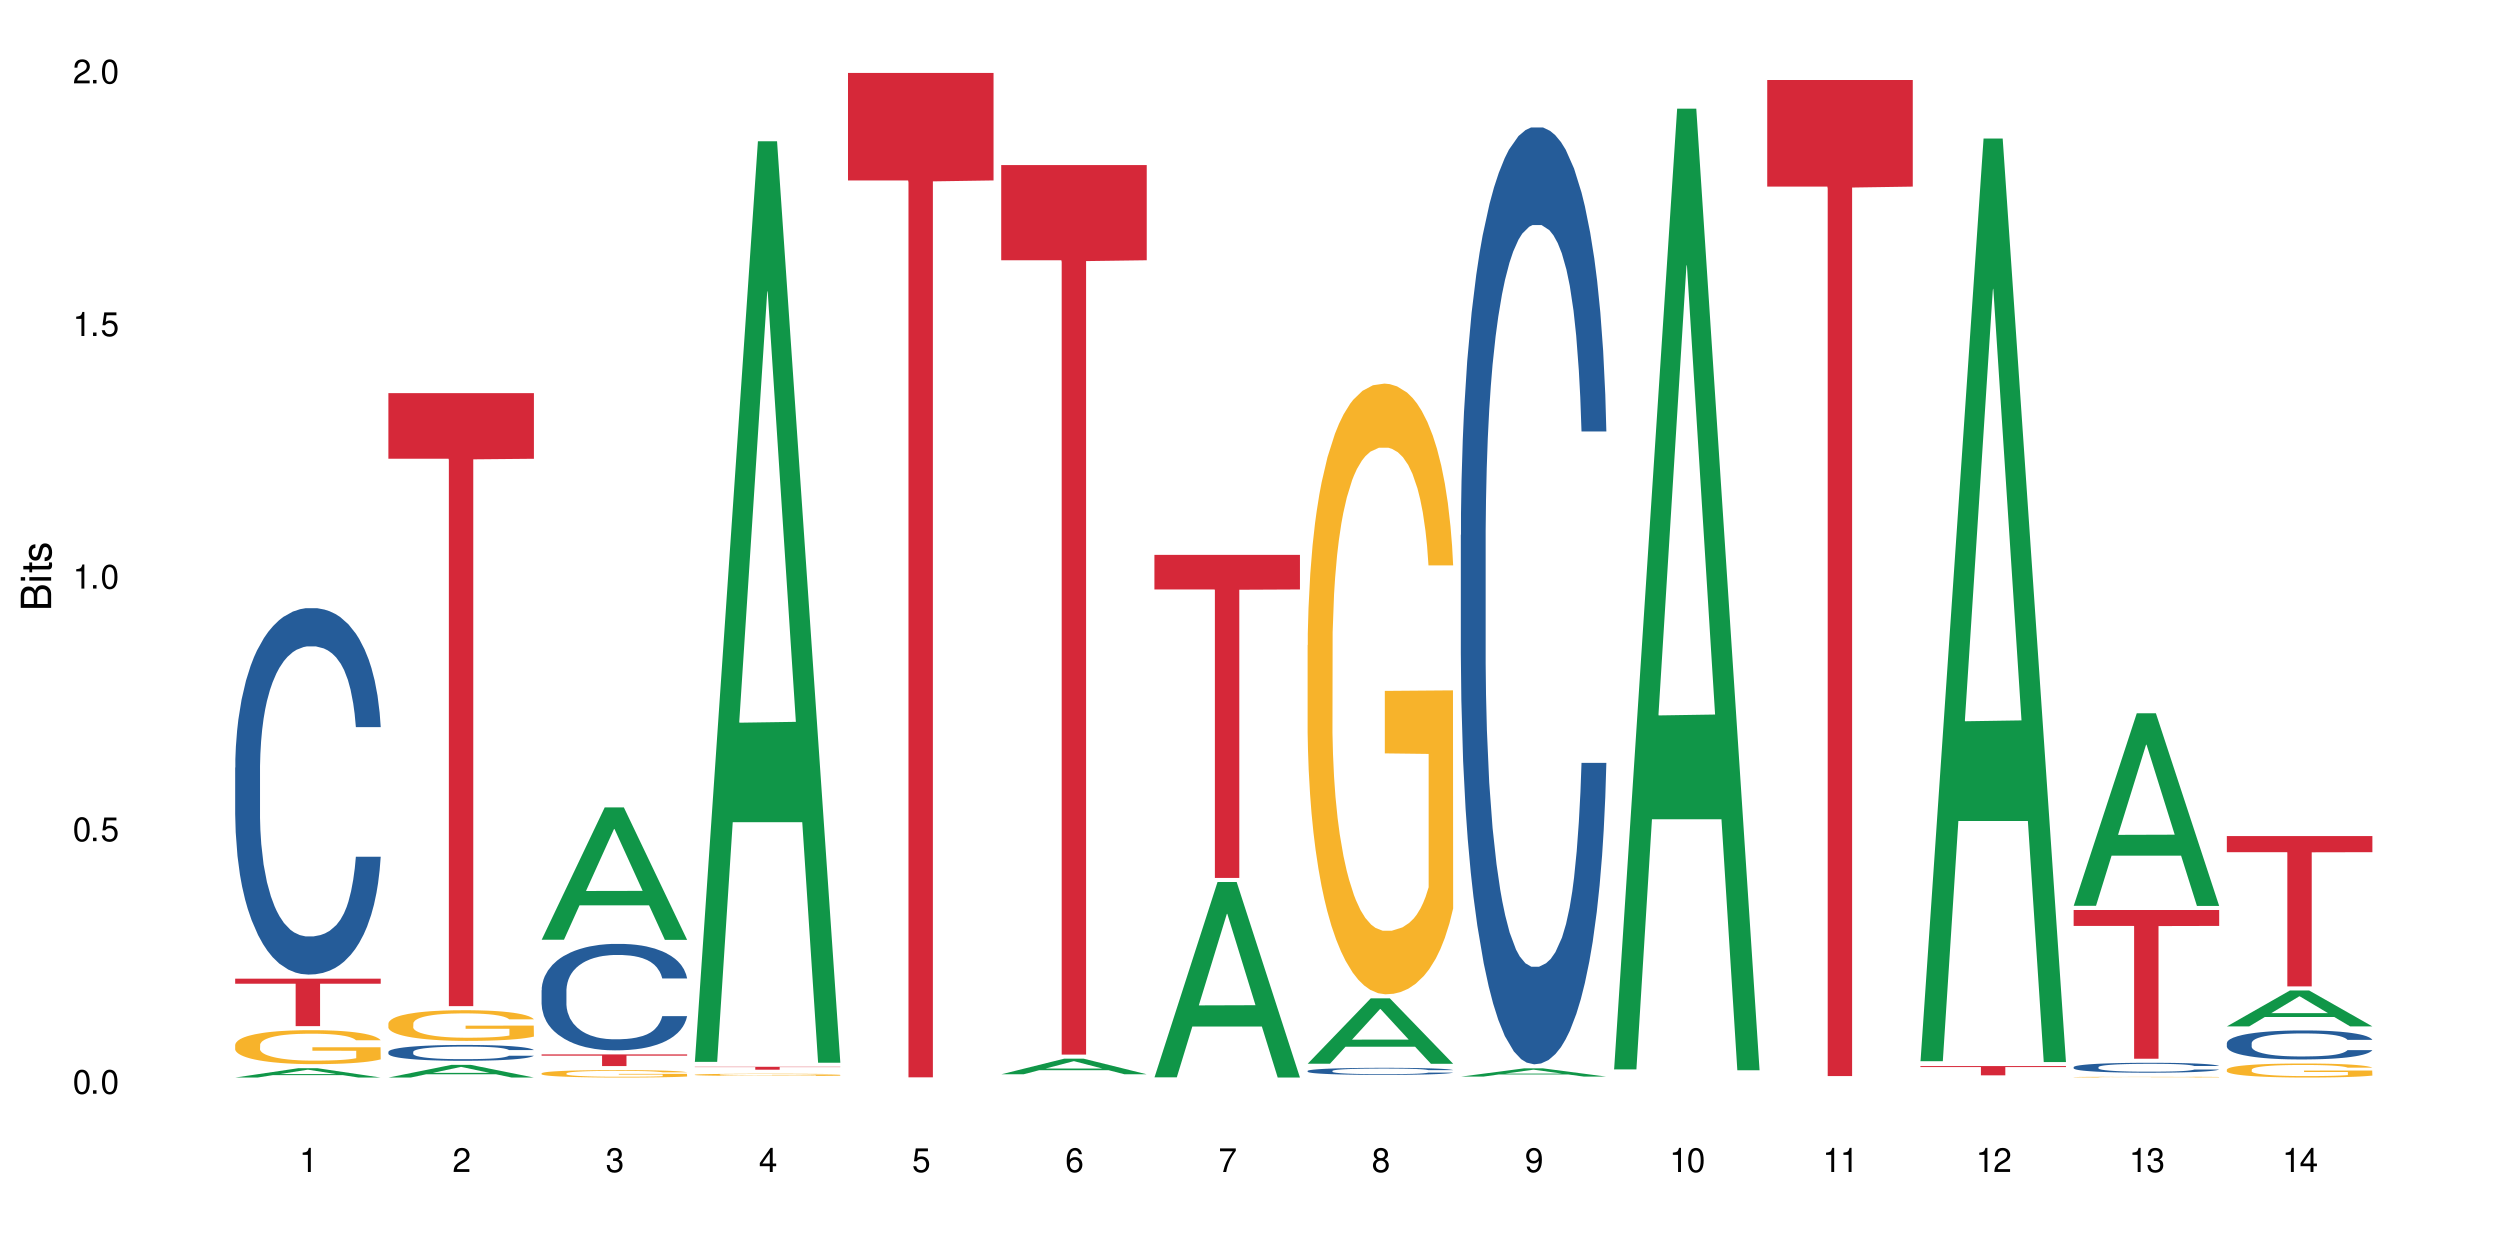 <?xml version="1.0" encoding="UTF-8"?>
<svg xmlns="http://www.w3.org/2000/svg" xmlns:xlink="http://www.w3.org/1999/xlink" width="720" height="360" viewBox="0 0 720 360">
<defs>
<g>
<g id="glyph-0-0">
</g>
<g id="glyph-0-1">
<path d="M 2.641 -6.938 C 2 -6.938 1.422 -6.656 1.078 -6.172 C 0.641 -5.562 0.406 -4.641 0.406 -3.359 C 0.406 -1.016 1.188 0.219 2.641 0.219 C 4.078 0.219 4.859 -1.016 4.859 -3.297 C 4.859 -4.641 4.656 -5.547 4.203 -6.172 C 3.844 -6.656 3.281 -6.938 2.641 -6.938 Z M 2.641 -6.188 C 3.547 -6.188 4 -5.25 4 -3.375 C 4 -1.406 3.562 -0.484 2.625 -0.484 C 1.734 -0.484 1.281 -1.438 1.281 -3.344 C 1.281 -5.25 1.734 -6.188 2.641 -6.188 Z M 2.641 -6.188 "/>
</g>
<g id="glyph-0-2">
<path d="M 1.828 -1 L 0.828 -1 L 0.828 0 L 1.828 0 Z M 1.828 -1 "/>
</g>
<g id="glyph-0-3">
<path d="M 4.562 -6.797 L 1.062 -6.797 L 0.547 -3.094 L 1.328 -3.094 C 1.719 -3.562 2.047 -3.734 2.578 -3.734 C 3.484 -3.734 4.062 -3.109 4.062 -2.094 C 4.062 -1.125 3.484 -0.531 2.578 -0.531 C 1.828 -0.531 1.375 -0.906 1.188 -1.672 L 0.328 -1.672 C 0.453 -1.109 0.547 -0.844 0.75 -0.594 C 1.125 -0.078 1.828 0.219 2.594 0.219 C 3.969 0.219 4.922 -0.781 4.922 -2.219 C 4.922 -3.562 4.031 -4.484 2.719 -4.484 C 2.25 -4.484 1.859 -4.359 1.469 -4.062 L 1.734 -5.969 L 4.562 -5.969 Z M 4.562 -6.797 "/>
</g>
<g id="glyph-0-4">
<path d="M 2.484 -4.938 L 2.484 0 L 3.328 0 L 3.328 -6.938 L 2.766 -6.938 C 2.469 -5.875 2.281 -5.734 0.984 -5.562 L 0.984 -4.938 Z M 2.484 -4.938 "/>
</g>
<g id="glyph-0-5">
<path d="M 4.859 -0.828 L 1.281 -0.828 C 1.359 -1.406 1.672 -1.781 2.5 -2.281 L 3.469 -2.828 C 4.406 -3.344 4.906 -4.062 4.906 -4.906 C 4.906 -5.484 4.672 -6.031 4.266 -6.406 C 3.859 -6.766 3.375 -6.938 2.719 -6.938 C 1.859 -6.938 1.219 -6.625 0.844 -6.031 C 0.609 -5.672 0.5 -5.234 0.484 -4.531 L 1.328 -4.531 C 1.359 -5.016 1.406 -5.281 1.531 -5.516 C 1.75 -5.938 2.188 -6.203 2.703 -6.203 C 3.469 -6.203 4.031 -5.641 4.031 -4.891 C 4.031 -4.344 3.719 -3.859 3.125 -3.516 L 2.234 -3 C 0.812 -2.172 0.406 -1.531 0.328 -0.016 L 4.859 -0.016 Z M 4.859 -0.828 "/>
</g>
<g id="glyph-0-6">
<path d="M 2.125 -3.188 L 2.578 -3.188 C 3.5 -3.188 3.984 -2.766 3.984 -1.922 C 3.984 -1.062 3.469 -0.531 2.594 -0.531 C 1.656 -0.531 1.203 -1 1.156 -2.016 L 0.312 -2.016 C 0.344 -1.453 0.438 -1.094 0.609 -0.781 C 0.953 -0.109 1.625 0.219 2.547 0.219 C 3.953 0.219 4.859 -0.625 4.859 -1.938 C 4.859 -2.828 4.516 -3.297 3.703 -3.594 C 4.344 -3.844 4.656 -4.328 4.656 -5.031 C 4.656 -6.219 3.875 -6.938 2.578 -6.938 C 1.203 -6.938 0.484 -6.172 0.453 -4.703 L 1.297 -4.703 C 1.312 -5.125 1.344 -5.359 1.453 -5.578 C 1.641 -5.969 2.062 -6.203 2.594 -6.203 C 3.344 -6.203 3.797 -5.75 3.797 -5 C 3.797 -4.516 3.609 -4.219 3.25 -4.047 C 3.016 -3.953 2.703 -3.922 2.125 -3.906 Z M 2.125 -3.188 "/>
</g>
<g id="glyph-0-7">
<path d="M 3.141 -1.672 L 3.141 0 L 3.984 0 L 3.984 -1.672 L 4.984 -1.672 L 4.984 -2.438 L 3.984 -2.438 L 3.984 -6.938 L 3.359 -6.938 L 0.266 -2.578 L 0.266 -1.672 Z M 3.141 -2.438 L 1 -2.438 L 3.141 -5.5 Z M 3.141 -2.438 "/>
</g>
<g id="glyph-0-8">
<path d="M 4.781 -5.125 C 4.609 -6.266 3.891 -6.938 2.844 -6.938 C 2.094 -6.938 1.422 -6.578 1.031 -5.953 C 0.594 -5.266 0.406 -4.422 0.406 -3.172 C 0.406 -2 0.578 -1.25 0.984 -0.641 C 1.359 -0.078 1.953 0.219 2.703 0.219 C 3.984 0.219 4.922 -0.75 4.922 -2.094 C 4.922 -3.375 4.062 -4.281 2.844 -4.281 C 2.172 -4.281 1.641 -4.031 1.281 -3.516 C 1.281 -5.234 1.828 -6.188 2.797 -6.188 C 3.391 -6.188 3.797 -5.797 3.938 -5.125 Z M 2.734 -3.531 C 3.547 -3.531 4.062 -2.953 4.062 -2.031 C 4.062 -1.156 3.484 -0.531 2.703 -0.531 C 1.922 -0.531 1.328 -1.188 1.328 -2.078 C 1.328 -2.938 1.906 -3.531 2.734 -3.531 Z M 2.734 -3.531 "/>
</g>
<g id="glyph-0-9">
<path d="M 4.984 -6.797 L 0.438 -6.797 L 0.438 -5.969 L 4.109 -5.969 C 2.5 -3.656 1.828 -2.234 1.328 0 L 2.219 0 C 2.594 -2.172 3.453 -4.047 4.984 -6.094 Z M 4.984 -6.797 "/>
</g>
<g id="glyph-0-10">
<path d="M 3.75 -3.656 C 4.469 -4.094 4.688 -4.438 4.688 -5.078 C 4.688 -6.172 3.844 -6.938 2.641 -6.938 C 1.438 -6.938 0.594 -6.172 0.594 -5.094 C 0.594 -4.438 0.812 -4.094 1.516 -3.656 C 0.734 -3.266 0.359 -2.703 0.359 -1.922 C 0.359 -0.656 1.281 0.219 2.641 0.219 C 3.984 0.219 4.922 -0.656 4.922 -1.922 C 4.922 -2.703 4.531 -3.266 3.75 -3.656 Z M 2.641 -6.188 C 3.359 -6.188 3.812 -5.75 3.812 -5.062 C 3.812 -4.406 3.344 -3.984 2.641 -3.984 C 1.922 -3.984 1.453 -4.406 1.453 -5.078 C 1.453 -5.75 1.922 -6.188 2.641 -6.188 Z M 2.641 -3.266 C 3.484 -3.266 4.062 -2.719 4.062 -1.906 C 4.062 -1.078 3.484 -0.531 2.625 -0.531 C 1.797 -0.531 1.219 -1.094 1.219 -1.906 C 1.219 -2.719 1.781 -3.266 2.641 -3.266 Z M 2.641 -3.266 "/>
</g>
<g id="glyph-0-11">
<path d="M 0.516 -1.578 C 0.672 -0.453 1.406 0.219 2.438 0.219 C 3.188 0.219 3.859 -0.141 4.266 -0.766 C 4.688 -1.453 4.891 -2.297 4.891 -3.547 C 4.891 -4.719 4.703 -5.453 4.312 -6.078 C 3.938 -6.641 3.344 -6.938 2.594 -6.938 C 1.297 -6.938 0.359 -5.969 0.359 -4.625 C 0.359 -3.344 1.234 -2.453 2.453 -2.453 C 3.094 -2.453 3.578 -2.672 4.016 -3.203 C 4 -1.484 3.469 -0.531 2.5 -0.531 C 1.906 -0.531 1.484 -0.906 1.359 -1.578 Z M 2.578 -6.203 C 3.375 -6.203 3.969 -5.531 3.969 -4.641 C 3.969 -3.797 3.391 -3.188 2.547 -3.188 C 1.734 -3.188 1.234 -3.766 1.234 -4.688 C 1.234 -5.562 1.797 -6.203 2.578 -6.203 Z M 2.578 -6.203 "/>
</g>
<g id="glyph-1-0">
</g>
<g id="glyph-1-1">
<path d="M 0 -0.953 L 0 -4.891 C 0 -5.719 -0.234 -6.344 -0.734 -6.797 C -1.188 -7.234 -1.812 -7.469 -2.5 -7.469 C -3.547 -7.469 -4.188 -7 -4.625 -5.875 C -4.984 -6.688 -5.625 -7.094 -6.531 -7.094 C -7.172 -7.094 -7.734 -6.859 -8.141 -6.391 C -8.562 -5.922 -8.75 -5.344 -8.75 -4.5 L -8.75 -0.953 Z M -4.984 -2.062 L -7.766 -2.062 L -7.766 -4.219 C -7.766 -4.844 -7.688 -5.203 -7.453 -5.5 C -7.219 -5.812 -6.859 -5.969 -6.375 -5.969 C -5.891 -5.969 -5.531 -5.812 -5.297 -5.5 C -5.062 -5.203 -4.984 -4.844 -4.984 -4.219 Z M -0.984 -2.062 L -4 -2.062 L -4 -4.781 C -4 -5.766 -3.438 -6.359 -2.484 -6.359 C -1.547 -6.359 -0.984 -5.766 -0.984 -4.781 Z M -0.984 -2.062 "/>
</g>
<g id="glyph-1-2">
<path d="M -6.281 -1.797 L -6.281 -0.797 L 0 -0.797 L 0 -1.797 Z M -8.75 -1.797 L -8.75 -0.797 L -7.484 -0.797 L -7.484 -1.797 Z M -8.75 -1.797 "/>
</g>
<g id="glyph-1-3">
<path d="M -6.281 -3.047 L -6.281 -2.016 L -8.016 -2.016 L -8.016 -1.016 L -6.281 -1.016 L -6.281 -0.172 L -5.469 -0.172 L -5.469 -1.016 L -0.719 -1.016 C -0.078 -1.016 0.281 -1.453 0.281 -2.234 C 0.281 -2.5 0.25 -2.719 0.188 -3.047 L -0.641 -3.047 C -0.609 -2.906 -0.594 -2.766 -0.594 -2.562 C -0.594 -2.141 -0.719 -2.016 -1.156 -2.016 L -5.469 -2.016 L -5.469 -3.047 Z M -6.281 -3.047 "/>
</g>
<g id="glyph-1-4">
<path d="M -4.531 -5.25 C -5.766 -5.25 -6.469 -4.422 -6.469 -2.969 C -6.469 -1.516 -5.719 -0.562 -4.547 -0.562 C -3.562 -0.562 -3.094 -1.062 -2.734 -2.562 L -2.516 -3.484 C -2.344 -4.188 -2.094 -4.469 -1.641 -4.469 C -1.047 -4.469 -0.641 -3.875 -0.641 -3 C -0.641 -2.453 -0.797 -2 -1.062 -1.75 C -1.25 -1.594 -1.422 -1.531 -1.875 -1.469 L -1.875 -0.406 C -0.422 -0.453 0.281 -1.266 0.281 -2.922 C 0.281 -4.5 -0.5 -5.516 -1.719 -5.516 C -2.656 -5.516 -3.172 -4.984 -3.469 -3.734 L -3.703 -2.766 C -3.891 -1.953 -4.156 -1.609 -4.594 -1.609 C -5.188 -1.609 -5.547 -2.125 -5.547 -2.938 C -5.547 -3.75 -5.203 -4.172 -4.531 -4.203 Z M -4.531 -5.25 "/>
</g>
</g>
</defs>
<rect x="-72" y="-36" width="864" height="432" fill="rgb(100%, 100%, 100%)" fill-opacity="1"/>
<path fill-rule="nonzero" fill="rgb(6.275%, 58.824%, 28.235%)" fill-opacity="1" d="M 67.73 310.332 L 67.777 310.328 L 85.914 307.641 L 91.422 307.641 L 109.648 310.336 L 103.242 310.336 L 98.676 309.629 L 78.656 309.629 L 74.18 310.332 L 67.73 310.332 L 80.582 309.34 L 96.84 309.336 L 88.734 308.078 L 88.645 308.078 L 88.555 308.086 L 80.539 309.336 L 80.582 309.34 Z M 67.73 310.332 "/>
<path fill-rule="nonzero" fill="rgb(14.51%, 36.078%, 60%)" fill-opacity="1" d="M 67.73 221.078 L 67.781 220.98 L 67.781 218.668 L 67.934 215.004 L 68.293 210.375 L 68.652 207.191 L 69.57 201.5 L 70.848 196.004 L 72.18 191.758 L 73.148 189.25 L 74.02 187.32 L 76.012 183.754 L 77.289 181.922 L 78.672 180.281 L 80.355 178.641 L 81.582 177.676 L 84.344 176.133 L 86.391 175.457 L 87.973 175.168 L 91.398 175.168 L 93.441 175.555 L 94.926 176.039 L 96.562 176.809 L 97.941 177.676 L 100.344 179.801 L 102.492 182.5 L 103.461 184.043 L 104.996 187.031 L 106.172 189.926 L 106.988 192.434 L 107.91 196.004 L 108.727 200.344 L 109.34 205.262 L 109.648 209.41 L 102.492 209.41 L 102.133 205.551 L 101.723 202.562 L 100.957 198.605 L 100.191 195.809 L 99.117 193.012 L 98.145 191.18 L 96.816 189.348 L 95.641 188.191 L 94.414 187.32 L 93.238 186.742 L 90.988 186.164 L 88.383 186.164 L 87.41 186.359 L 85.418 187.129 L 84.344 187.805 L 82.812 189.156 L 81.738 190.41 L 80.461 192.336 L 79.59 193.977 L 78.516 196.484 L 77.75 198.703 L 76.883 201.887 L 76.371 204.297 L 75.91 206.996 L 75.5 210.18 L 75.195 213.555 L 74.988 217.125 L 74.887 220.598 L 74.887 235.547 L 74.988 239.02 L 75.246 243.07 L 75.91 248.953 L 76.883 254.062 L 78.004 258.113 L 79.078 261.008 L 79.691 262.359 L 80.512 263.902 L 81.789 265.832 L 83.629 267.762 L 84.703 268.531 L 86.34 269.305 L 88.023 269.688 L 90.273 269.688 L 92.27 269.305 L 93.598 268.82 L 94.977 268.051 L 96.867 266.41 L 98.043 264.867 L 99.066 263.035 L 99.832 261.203 L 100.344 259.66 L 101.109 256.668 L 101.723 253.391 L 102.184 250.012 L 102.492 246.734 L 109.648 246.734 L 109.34 250.594 L 108.883 254.355 L 108.422 257.152 L 107.707 260.527 L 106.887 263.516 L 105.711 266.891 L 104.742 269.109 L 103.461 271.52 L 102.285 273.355 L 101.008 274.992 L 99.117 276.922 L 97.891 277.887 L 96.562 278.754 L 94.977 279.527 L 92.984 280.203 L 90.836 280.586 L 88.844 280.684 L 86.695 280.492 L 85.109 280.105 L 83.016 279.238 L 80.41 277.5 L 78.516 275.668 L 77.035 273.836 L 75.758 271.906 L 74.324 269.305 L 72.484 265.059 L 71.359 261.781 L 70.594 259.078 L 69.723 255.316 L 69.109 251.941 L 68.395 246.543 L 67.883 239.695 L 67.73 234.391 Z M 67.73 221.078 "/>
<path fill-rule="nonzero" fill="rgb(96.863%, 70.196%, 16.863%)" fill-opacity="1" d="M 67.73 300.879 L 67.781 300.871 L 67.781 300.691 L 67.988 300.289 L 68.496 299.734 L 69.164 299.277 L 69.879 298.922 L 70.34 298.734 L 71.105 298.465 L 71.77 298.27 L 73.457 297.867 L 75.602 297.492 L 76.777 297.328 L 78.109 297.176 L 80 297.008 L 80.867 296.945 L 83.527 296.801 L 86.543 296.711 L 89.863 296.688 L 91.398 296.695 L 93.496 296.73 L 96.355 296.828 L 97.992 296.918 L 99.27 297.008 L 100.602 297.125 L 102.234 297.305 L 103.77 297.516 L 104.996 297.73 L 106.223 298 L 107.246 298.285 L 108.113 298.598 L 108.883 298.977 L 109.34 299.289 L 109.648 299.602 L 102.543 299.602 L 102.133 299.289 L 101.672 299.047 L 100.906 298.75 L 100.141 298.535 L 99.375 298.367 L 97.941 298.133 L 96.715 297.992 L 95.18 297.867 L 93.699 297.785 L 92.012 297.73 L 90.988 297.715 L 88.281 297.715 L 85.828 297.777 L 84.395 297.848 L 83.375 297.918 L 81.941 298.055 L 81.074 298.16 L 80.562 298.234 L 79.027 298.512 L 78.004 298.762 L 77.445 298.93 L 76.727 299.199 L 76.215 299.441 L 75.652 299.797 L 75.348 300.066 L 74.938 300.676 L 74.887 302.285 L 75.039 302.625 L 75.348 302.988 L 75.758 303.312 L 76.371 303.652 L 76.984 303.91 L 78.059 304.258 L 78.977 304.492 L 79.691 304.645 L 81.074 304.887 L 81.637 304.965 L 82.965 305.125 L 84.344 305.254 L 86.031 305.359 L 87.309 305.414 L 89.355 305.457 L 91.961 305.457 L 95.027 305.402 L 96.969 305.332 L 98.301 305.262 L 99.168 305.199 L 100.242 305.102 L 101.008 305.012 L 101.723 304.914 L 102.594 304.762 L 102.594 302.625 L 89.969 302.613 L 89.969 301.613 L 109.598 301.605 L 109.648 305.102 L 108.574 305.34 L 107.246 305.574 L 105.969 305.754 L 104.637 305.906 L 102.746 306.074 L 101.215 306.184 L 98.863 306.309 L 96.715 306.387 L 94.465 306.441 L 92.473 306.469 L 90.121 306.477 L 88.023 306.461 L 85.777 306.406 L 83.988 306.336 L 82.352 306.246 L 80.715 306.129 L 78.672 305.941 L 77.34 305.789 L 75.961 305.602 L 74.582 305.379 L 73.355 305.137 L 72.535 304.949 L 71.719 304.734 L 70.848 304.465 L 70.031 304.16 L 69.418 303.883 L 68.855 303.57 L 68.445 303.277 L 68.039 302.875 L 67.832 302.551 L 67.73 302.273 Z M 67.73 300.879 "/>
<path fill-rule="nonzero" fill="rgb(83.922%, 15.686%, 22.353%)" fill-opacity="1" d="M 67.73 281.848 L 109.648 281.848 L 109.648 283.309 L 92.18 283.324 L 92.18 295.523 L 85.148 295.523 L 85.148 283.336 L 85.047 283.309 L 67.73 283.309 Z M 67.73 281.848 "/>
<path fill-rule="nonzero" fill="rgb(6.275%, 58.824%, 28.235%)" fill-opacity="1" d="M 111.855 310.332 L 111.898 310.328 L 130.035 306.676 L 135.543 306.676 L 153.77 310.336 L 147.367 310.336 L 142.801 309.379 L 122.781 309.379 L 118.301 310.332 L 111.855 310.332 L 124.707 308.984 L 140.961 308.98 L 132.855 307.273 L 132.766 307.27 L 132.68 307.281 L 124.66 308.98 L 124.707 308.984 Z M 111.855 310.332 "/>
<path fill-rule="nonzero" fill="rgb(14.51%, 36.078%, 60%)" fill-opacity="1" d="M 111.855 302.934 L 111.906 302.926 L 111.906 302.828 L 112.059 302.668 L 112.418 302.469 L 112.773 302.332 L 113.695 302.082 L 114.973 301.848 L 116.301 301.66 L 117.273 301.555 L 118.141 301.469 L 120.137 301.316 L 121.414 301.234 L 122.793 301.164 L 124.48 301.094 L 125.707 301.051 L 128.469 300.984 L 130.512 300.957 L 132.098 300.945 L 135.523 300.945 L 137.566 300.961 L 139.047 300.98 L 140.684 301.016 L 142.066 301.051 L 144.469 301.145 L 146.613 301.262 L 147.586 301.328 L 149.117 301.457 L 150.293 301.582 L 151.113 301.691 L 152.031 301.848 L 152.852 302.035 L 153.465 302.246 L 153.77 302.426 L 146.613 302.426 L 146.258 302.258 L 145.848 302.129 L 145.082 301.957 L 144.312 301.836 L 143.242 301.715 L 142.27 301.637 L 140.941 301.559 L 139.766 301.508 L 138.539 301.469 L 137.363 301.445 L 135.113 301.418 L 132.504 301.418 L 131.535 301.43 L 129.539 301.461 L 128.469 301.492 L 126.934 301.551 L 125.859 301.605 L 124.582 301.688 L 123.715 301.758 L 122.641 301.867 L 121.875 301.961 L 121.004 302.102 L 120.492 302.203 L 120.031 302.32 L 119.625 302.461 L 119.316 302.605 L 119.113 302.762 L 119.012 302.91 L 119.012 303.559 L 119.113 303.707 L 119.367 303.883 L 120.031 304.141 L 121.004 304.359 L 122.129 304.535 L 123.203 304.66 L 123.816 304.719 L 124.633 304.785 L 125.91 304.871 L 127.75 304.953 L 128.824 304.988 L 130.461 305.02 L 132.148 305.035 L 134.398 305.035 L 136.391 305.02 L 137.719 305 L 139.102 304.965 L 140.992 304.895 L 142.168 304.828 L 143.188 304.75 L 143.957 304.668 L 144.469 304.602 L 145.234 304.473 L 145.848 304.332 L 146.309 304.184 L 146.613 304.043 L 153.77 304.043 L 153.465 304.211 L 153.004 304.371 L 152.543 304.492 L 151.828 304.641 L 151.012 304.77 L 149.836 304.914 L 148.863 305.012 L 147.586 305.117 L 146.41 305.195 L 145.133 305.266 L 143.242 305.352 L 142.012 305.391 L 140.684 305.43 L 139.102 305.461 L 137.105 305.492 L 134.961 305.508 L 132.965 305.512 L 130.82 305.504 L 129.234 305.488 L 127.137 305.449 L 124.531 305.375 L 122.641 305.297 L 121.156 305.215 L 119.879 305.133 L 118.449 305.02 L 116.609 304.836 L 115.484 304.695 L 114.715 304.578 L 113.848 304.414 L 113.234 304.27 L 112.52 304.035 L 112.008 303.738 L 111.855 303.508 Z M 111.855 302.934 "/>
<path fill-rule="nonzero" fill="rgb(96.863%, 70.196%, 16.863%)" fill-opacity="1" d="M 111.855 294.727 L 111.906 294.719 L 111.906 294.555 L 112.109 294.191 L 112.621 293.691 L 113.285 293.281 L 114 292.957 L 114.461 292.785 L 115.227 292.543 L 115.891 292.367 L 117.578 292.004 L 119.727 291.664 L 120.902 291.52 L 122.23 291.383 L 124.121 291.227 L 124.992 291.172 L 127.648 291.043 L 130.664 290.961 L 133.988 290.938 L 135.523 290.945 L 137.617 290.977 L 140.48 291.066 L 142.117 291.148 L 143.395 291.227 L 144.723 291.332 L 146.359 291.496 L 147.891 291.688 L 149.117 291.883 L 150.348 292.125 L 151.367 292.383 L 152.238 292.664 L 153.004 293.004 L 153.465 293.289 L 153.77 293.57 L 146.664 293.57 L 146.258 293.289 L 145.797 293.07 L 145.031 292.805 L 144.262 292.609 L 143.496 292.457 L 142.066 292.246 L 140.84 292.117 L 139.305 292.004 L 137.82 291.93 L 136.137 291.883 L 135.113 291.867 L 132.402 291.867 L 129.949 291.922 L 128.52 291.988 L 127.496 292.051 L 126.066 292.172 L 125.195 292.27 L 124.684 292.336 L 123.152 292.586 L 122.129 292.812 L 121.566 292.965 L 120.852 293.207 L 120.34 293.426 L 119.777 293.746 L 119.469 293.988 L 119.062 294.539 L 119.012 295.992 L 119.164 296.301 L 119.469 296.633 L 119.879 296.922 L 120.492 297.23 L 121.105 297.465 L 122.18 297.777 L 123.102 297.988 L 123.816 298.125 L 125.195 298.344 L 125.758 298.418 L 127.086 298.562 L 128.469 298.676 L 130.152 298.773 L 131.434 298.82 L 133.477 298.859 L 136.082 298.859 L 139.152 298.812 L 141.094 298.746 L 142.422 298.684 L 143.293 298.625 L 144.363 298.539 L 145.133 298.457 L 145.848 298.367 L 146.715 298.23 L 146.715 296.301 L 134.09 296.293 L 134.09 295.387 L 153.719 295.379 L 153.77 298.539 L 152.699 298.758 L 151.367 298.965 L 150.09 299.129 L 148.762 299.266 L 146.871 299.418 L 145.336 299.516 L 142.984 299.629 L 140.84 299.699 L 138.59 299.75 L 136.594 299.773 L 134.242 299.781 L 132.148 299.766 L 129.898 299.719 L 128.109 299.652 L 126.473 299.57 L 124.84 299.465 L 122.793 299.297 L 121.465 299.16 L 120.082 298.988 L 118.703 298.789 L 117.477 298.57 L 116.66 298.402 L 115.84 298.207 L 114.973 297.965 L 114.152 297.691 L 113.539 297.438 L 112.98 297.156 L 112.57 296.891 L 112.16 296.527 L 111.957 296.234 L 111.855 295.984 Z M 111.855 294.727 "/>
<path fill-rule="nonzero" fill="rgb(83.922%, 15.686%, 22.353%)" fill-opacity="1" d="M 111.855 113.227 L 153.77 113.227 L 153.77 132.125 L 136.301 132.289 L 136.301 289.773 L 129.273 289.773 L 129.273 132.457 L 129.172 132.125 L 111.855 132.125 Z M 111.855 113.227 "/>
<path fill-rule="nonzero" fill="rgb(6.275%, 58.824%, 28.235%)" fill-opacity="1" d="M 155.977 270.652 L 156.023 270.613 L 174.16 232.527 L 179.668 232.527 L 197.895 270.688 L 191.488 270.688 L 186.922 260.727 L 166.902 260.727 L 162.426 270.652 L 155.977 270.652 L 168.828 256.605 L 185.086 256.57 L 176.98 238.762 L 176.891 238.727 L 176.801 238.836 L 168.785 256.57 L 168.828 256.605 Z M 155.977 270.652 "/>
<path fill-rule="nonzero" fill="rgb(14.51%, 36.078%, 60%)" fill-opacity="1" d="M 155.977 285.188 L 156.027 285.16 L 156.027 284.488 L 156.18 283.422 L 156.539 282.078 L 156.898 281.152 L 157.816 279.5 L 159.094 277.902 L 160.426 276.668 L 161.395 275.941 L 162.266 275.379 L 164.258 274.344 L 165.535 273.812 L 166.918 273.336 L 168.602 272.859 L 169.828 272.578 L 172.59 272.129 L 174.637 271.934 L 176.219 271.848 L 179.645 271.848 L 181.688 271.961 L 183.172 272.102 L 184.809 272.324 L 186.188 272.578 L 188.59 273.195 L 190.738 273.98 L 191.707 274.426 L 193.242 275.297 L 194.418 276.137 L 195.234 276.867 L 196.156 277.902 L 196.973 279.164 L 197.586 280.594 L 197.895 281.797 L 190.738 281.797 L 190.379 280.676 L 189.969 279.809 L 189.203 278.66 L 188.438 277.848 L 187.363 277.035 L 186.391 276.5 L 185.062 275.969 L 183.887 275.633 L 182.66 275.379 L 181.484 275.211 L 179.234 275.043 L 176.629 275.043 L 175.656 275.102 L 173.664 275.324 L 172.59 275.52 L 171.059 275.914 L 169.984 276.277 L 168.707 276.836 L 167.836 277.312 L 166.762 278.043 L 165.996 278.688 L 165.129 279.613 L 164.617 280.312 L 164.156 281.098 L 163.746 282.023 L 163.441 283.004 L 163.234 284.039 L 163.133 285.047 L 163.133 289.391 L 163.234 290.402 L 163.492 291.578 L 164.156 293.289 L 165.129 294.773 L 166.25 295.949 L 167.324 296.793 L 167.938 297.184 L 168.758 297.633 L 170.035 298.191 L 171.875 298.754 L 172.949 298.977 L 174.582 299.203 L 176.27 299.312 L 178.52 299.312 L 180.512 299.203 L 181.844 299.062 L 183.223 298.836 L 185.113 298.359 L 186.289 297.914 L 187.312 297.379 L 188.078 296.848 L 188.59 296.398 L 189.355 295.531 L 189.969 294.578 L 190.43 293.598 L 190.738 292.645 L 197.895 292.645 L 197.586 293.766 L 197.129 294.855 L 196.668 295.672 L 195.953 296.652 L 195.133 297.52 L 193.957 298.5 L 192.988 299.145 L 191.707 299.848 L 190.531 300.379 L 189.254 300.855 L 187.363 301.414 L 186.137 301.695 L 184.809 301.949 L 183.223 302.172 L 181.23 302.367 L 179.082 302.48 L 177.09 302.508 L 174.941 302.453 L 173.355 302.34 L 171.262 302.086 L 168.652 301.582 L 166.762 301.051 L 165.281 300.52 L 164.004 299.957 L 162.57 299.203 L 160.73 297.969 L 159.605 297.016 L 158.84 296.23 L 157.969 295.137 L 157.355 294.156 L 156.641 292.586 L 156.129 290.598 L 155.977 289.055 Z M 155.977 285.188 "/>
<path fill-rule="nonzero" fill="rgb(96.863%, 70.196%, 16.863%)" fill-opacity="1" d="M 155.977 309.105 L 156.027 309.105 L 156.027 309.066 L 156.234 308.977 L 156.742 308.855 L 157.41 308.754 L 158.125 308.676 L 158.582 308.637 L 159.352 308.578 L 160.016 308.535 L 161.703 308.445 L 163.848 308.363 L 165.023 308.328 L 166.355 308.293 L 168.246 308.258 L 169.113 308.242 L 171.773 308.211 L 174.789 308.191 L 178.109 308.188 L 179.645 308.188 L 181.742 308.195 L 184.602 308.219 L 186.238 308.238 L 187.516 308.258 L 188.848 308.281 L 190.48 308.32 L 192.016 308.367 L 193.242 308.418 L 194.469 308.477 L 195.492 308.539 L 196.359 308.605 L 197.129 308.688 L 197.586 308.758 L 197.895 308.824 L 190.789 308.824 L 190.379 308.758 L 189.918 308.703 L 189.152 308.641 L 188.387 308.594 L 187.617 308.555 L 186.188 308.504 L 184.961 308.473 L 183.426 308.445 L 181.945 308.43 L 180.258 308.418 L 179.234 308.414 L 176.527 308.414 L 174.074 308.426 L 172.641 308.441 L 171.617 308.457 L 170.188 308.488 L 169.32 308.512 L 168.809 308.527 L 167.273 308.586 L 166.25 308.641 L 165.688 308.68 L 164.973 308.738 L 164.461 308.789 L 163.898 308.871 L 163.594 308.93 L 163.184 309.062 L 163.133 309.414 L 163.285 309.488 L 163.594 309.57 L 164.004 309.641 L 164.617 309.715 L 165.23 309.77 L 166.305 309.848 L 167.223 309.898 L 167.938 309.934 L 169.32 309.984 L 169.883 310.004 L 171.211 310.039 L 172.59 310.066 L 174.277 310.09 L 175.555 310.102 L 177.602 310.109 L 180.207 310.109 L 183.273 310.098 L 185.215 310.082 L 186.547 310.066 L 187.414 310.055 L 188.488 310.031 L 189.254 310.012 L 189.969 309.992 L 190.84 309.957 L 190.84 309.488 L 178.215 309.488 L 178.215 309.266 L 197.844 309.266 L 197.895 310.031 L 196.82 310.086 L 195.492 310.137 L 194.215 310.176 L 192.883 310.207 L 190.992 310.246 L 189.461 310.27 L 187.109 310.297 L 184.961 310.316 L 182.711 310.328 L 180.719 310.332 L 178.367 310.336 L 176.27 310.332 L 174.023 310.32 L 172.234 310.305 L 170.598 310.285 L 168.961 310.258 L 166.918 310.215 L 165.586 310.184 L 164.207 310.141 L 162.828 310.094 L 161.602 310.039 L 160.781 310 L 159.965 309.953 L 159.094 309.895 L 158.277 309.828 L 157.664 309.766 L 157.102 309.695 L 156.691 309.633 L 156.285 309.543 L 156.078 309.473 L 155.977 309.414 Z M 155.977 309.105 "/>
<path fill-rule="nonzero" fill="rgb(83.922%, 15.686%, 22.353%)" fill-opacity="1" d="M 155.977 303.672 L 197.895 303.672 L 197.895 304.031 L 180.426 304.031 L 180.426 307.023 L 173.395 307.023 L 173.395 304.035 L 173.293 304.031 L 155.977 304.031 Z M 155.977 303.672 "/>
<path fill-rule="nonzero" fill="rgb(6.275%, 58.824%, 28.235%)" fill-opacity="1" d="M 200.102 305.824 L 200.145 305.574 L 218.281 40.68 L 223.789 40.68 L 242.016 306.07 L 235.613 306.07 L 231.047 236.797 L 211.027 236.797 L 206.547 305.824 L 200.102 305.824 L 212.953 208.137 L 229.207 207.891 L 221.102 84.039 L 221.012 83.789 L 220.926 84.539 L 212.906 207.891 L 212.953 208.137 Z M 200.102 305.824 "/>
<path fill-rule="nonzero" fill="rgb(96.863%, 70.196%, 16.863%)" fill-opacity="1" d="M 200.102 309.512 L 200.152 309.512 L 200.152 309.5 L 200.355 309.473 L 200.867 309.438 L 201.531 309.406 L 202.246 309.383 L 202.707 309.371 L 203.473 309.352 L 204.137 309.34 L 205.824 309.312 L 207.973 309.289 L 209.148 309.277 L 210.477 309.27 L 212.367 309.258 L 213.238 309.254 L 215.895 309.242 L 218.91 309.238 L 222.234 309.234 L 223.77 309.238 L 225.863 309.238 L 228.727 309.246 L 230.363 309.25 L 231.641 309.258 L 232.969 309.266 L 234.605 309.277 L 236.137 309.289 L 237.363 309.305 L 238.594 309.324 L 239.613 309.34 L 240.484 309.363 L 241.25 309.387 L 241.711 309.406 L 242.016 309.43 L 234.91 309.43 L 234.504 309.406 L 234.043 309.391 L 233.277 309.371 L 232.508 309.359 L 231.742 309.348 L 230.312 309.332 L 229.082 309.32 L 227.551 309.312 L 226.066 309.309 L 224.383 309.305 L 220.648 309.305 L 218.195 309.309 L 216.766 309.312 L 215.742 309.316 L 214.312 309.324 L 213.441 309.332 L 212.93 309.336 L 211.398 309.355 L 210.375 309.371 L 209.812 309.383 L 209.098 309.402 L 208.586 309.418 L 208.023 309.441 L 207.715 309.457 L 207.309 309.5 L 207.258 309.605 L 207.41 309.629 L 207.715 309.652 L 208.125 309.672 L 208.738 309.695 L 209.352 309.711 L 210.426 309.734 L 211.348 309.75 L 212.062 309.762 L 213.441 309.777 L 214.004 309.781 L 215.332 309.793 L 216.715 309.801 L 218.398 309.809 L 219.68 309.812 L 221.723 309.816 L 224.328 309.816 L 227.398 309.812 L 229.34 309.809 L 230.668 309.801 L 231.539 309.797 L 232.609 309.793 L 233.379 309.785 L 234.094 309.777 L 234.961 309.77 L 234.961 309.629 L 222.336 309.629 L 222.336 309.562 L 241.965 309.559 L 242.016 309.793 L 240.941 309.809 L 239.613 309.824 L 238.336 309.836 L 237.008 309.844 L 235.117 309.855 L 233.582 309.863 L 231.23 309.871 L 229.082 309.875 L 226.836 309.879 L 224.84 309.883 L 220.395 309.883 L 218.145 309.879 L 216.355 309.871 L 214.719 309.867 L 213.082 309.859 L 211.039 309.848 L 209.711 309.836 L 208.328 309.824 L 206.949 309.809 L 205.723 309.793 L 204.906 309.781 L 204.086 309.766 L 203.219 309.75 L 202.398 309.73 L 201.785 309.711 L 201.223 309.691 L 200.816 309.672 L 200.406 309.645 L 200.203 309.621 L 200.102 309.605 Z M 200.102 309.512 "/>
<path fill-rule="nonzero" fill="rgb(83.922%, 15.686%, 22.353%)" fill-opacity="1" d="M 200.102 307.234 L 242.016 307.234 L 242.016 307.324 L 224.547 307.324 L 224.547 308.074 L 217.52 308.074 L 217.52 307.324 L 200.102 307.324 Z M 200.102 307.234 "/>
<path fill-rule="nonzero" fill="rgb(83.922%, 15.686%, 22.353%)" fill-opacity="1" d="M 244.223 21 L 286.141 21 L 286.141 51.965 L 268.672 52.234 L 268.672 310.266 L 261.641 310.266 L 261.641 52.508 L 261.539 51.965 L 244.223 51.965 Z M 244.223 21 "/>
<path fill-rule="nonzero" fill="rgb(6.275%, 58.824%, 28.235%)" fill-opacity="1" d="M 288.348 309.395 L 288.391 309.391 L 306.527 304.887 L 312.035 304.887 L 330.262 309.398 L 323.859 309.398 L 319.289 308.223 L 299.273 308.223 L 294.793 309.395 L 288.348 309.395 L 301.199 307.734 L 317.453 307.73 L 309.348 305.625 L 309.258 305.621 L 309.172 305.633 L 301.152 307.73 L 301.199 307.734 Z M 288.348 309.395 "/>
<path fill-rule="nonzero" fill="rgb(83.922%, 15.686%, 22.353%)" fill-opacity="1" d="M 288.348 47.531 L 330.262 47.531 L 330.262 74.953 L 312.793 75.195 L 312.793 303.723 L 305.766 303.723 L 305.766 75.434 L 305.664 74.953 L 288.348 74.953 Z M 288.348 47.531 "/>
<path fill-rule="nonzero" fill="rgb(6.275%, 58.824%, 28.235%)" fill-opacity="1" d="M 332.469 310.281 L 332.512 310.23 L 350.652 254.008 L 356.16 254.008 L 374.387 310.336 L 367.98 310.336 L 363.414 295.633 L 343.395 295.633 L 338.918 310.281 L 332.469 310.281 L 345.32 289.551 L 361.578 289.496 L 353.473 263.211 L 353.383 263.156 L 353.293 263.316 L 345.277 289.496 L 345.32 289.551 Z M 332.469 310.281 "/>
<path fill-rule="nonzero" fill="rgb(83.922%, 15.686%, 22.353%)" fill-opacity="1" d="M 332.469 159.801 L 374.387 159.801 L 374.387 169.762 L 356.918 169.848 L 356.918 252.848 L 349.887 252.848 L 349.887 169.934 L 349.785 169.762 L 332.469 169.762 Z M 332.469 159.801 "/>
<path fill-rule="nonzero" fill="rgb(6.275%, 58.824%, 28.235%)" fill-opacity="1" d="M 376.594 306.352 L 376.637 306.336 L 394.773 287.527 L 400.281 287.527 L 418.508 306.371 L 412.105 306.371 L 407.535 301.453 L 387.52 301.453 L 383.039 306.352 L 376.594 306.352 L 389.445 299.418 L 405.699 299.398 L 397.594 290.605 L 397.504 290.586 L 397.414 290.641 L 389.398 299.398 L 389.445 299.418 Z M 376.594 306.352 "/>
<path fill-rule="nonzero" fill="rgb(14.51%, 36.078%, 60%)" fill-opacity="1" d="M 376.594 308.418 L 376.645 308.418 L 376.645 308.371 L 376.797 308.301 L 377.152 308.211 L 377.512 308.152 L 378.434 308.043 L 379.711 307.934 L 381.039 307.852 L 382.012 307.805 L 382.879 307.77 L 384.871 307.699 L 386.152 307.664 L 387.531 307.633 L 389.219 307.602 L 390.445 307.582 L 393.207 307.551 L 395.25 307.539 L 396.836 307.531 L 400.258 307.531 L 402.305 307.539 L 403.785 307.551 L 405.422 307.566 L 406.801 307.582 L 409.207 307.621 L 411.352 307.676 L 412.324 307.703 L 413.855 307.762 L 415.031 307.816 L 415.852 307.867 L 416.77 307.934 L 417.59 308.02 L 418.203 308.113 L 418.508 308.195 L 411.352 308.195 L 410.996 308.121 L 410.586 308.062 L 409.82 307.984 L 409.051 307.934 L 407.977 307.879 L 407.008 307.844 L 405.68 307.809 L 404.504 307.785 L 403.277 307.77 L 402.102 307.758 L 399.852 307.746 L 397.242 307.746 L 396.273 307.75 L 394.277 307.766 L 393.207 307.777 L 391.672 307.805 L 390.598 307.828 L 389.32 307.863 L 388.453 307.895 L 387.379 307.945 L 386.609 307.988 L 385.742 308.051 L 385.23 308.094 L 384.77 308.148 L 384.363 308.211 L 384.055 308.273 L 383.852 308.344 L 383.75 308.41 L 383.75 308.699 L 383.852 308.766 L 384.105 308.844 L 384.77 308.957 L 385.742 309.055 L 386.867 309.133 L 387.941 309.191 L 388.555 309.215 L 389.371 309.246 L 390.648 309.285 L 392.488 309.32 L 393.562 309.336 L 395.199 309.352 L 396.887 309.359 L 399.137 309.359 L 401.129 309.352 L 402.457 309.34 L 403.836 309.328 L 405.73 309.293 L 406.906 309.266 L 407.926 309.23 L 408.695 309.195 L 409.207 309.164 L 409.973 309.105 L 410.586 309.043 L 411.047 308.977 L 411.352 308.914 L 418.508 308.914 L 418.203 308.988 L 417.742 309.062 L 417.281 309.117 L 416.566 309.18 L 415.75 309.238 L 414.574 309.305 L 413.602 309.348 L 412.324 309.395 L 411.148 309.43 L 409.871 309.461 L 407.977 309.496 L 406.75 309.516 L 405.422 309.531 L 403.836 309.547 L 401.844 309.562 L 399.695 309.57 L 397.703 309.57 L 395.559 309.566 L 393.973 309.559 L 391.875 309.543 L 389.27 309.508 L 387.379 309.473 L 385.895 309.438 L 384.617 309.402 L 383.188 309.352 L 381.348 309.27 L 380.223 309.207 L 379.453 309.152 L 378.586 309.082 L 377.973 309.016 L 377.258 308.91 L 376.746 308.777 L 376.594 308.676 Z M 376.594 308.418 "/>
<path fill-rule="nonzero" fill="rgb(96.863%, 70.196%, 16.863%)" fill-opacity="1" d="M 376.594 185.809 L 376.645 185.648 L 376.645 182.438 L 376.848 175.207 L 377.359 165.25 L 378.023 157.055 L 378.738 150.629 L 379.199 147.258 L 379.965 142.438 L 380.629 138.906 L 382.316 131.676 L 384.465 124.93 L 385.641 122.039 L 386.969 119.309 L 388.859 116.254 L 389.73 115.133 L 392.387 112.562 L 395.402 110.953 L 398.727 110.473 L 400.258 110.633 L 402.355 111.277 L 405.219 113.043 L 406.855 114.648 L 408.133 116.254 L 409.461 118.344 L 411.098 121.555 L 412.629 125.41 L 413.855 129.266 L 415.082 134.086 L 416.105 139.227 L 416.977 144.848 L 417.742 151.594 L 418.203 157.215 L 418.508 162.84 L 411.402 162.84 L 410.996 157.215 L 410.535 152.879 L 409.766 147.578 L 409 143.723 L 408.234 140.672 L 406.801 136.496 L 405.574 133.926 L 404.043 131.676 L 402.559 130.23 L 400.871 129.266 L 399.852 128.945 L 397.141 128.945 L 394.688 130.07 L 393.258 131.355 L 392.234 132.641 L 390.801 135.051 L 389.934 136.977 L 389.422 138.262 L 387.891 143.242 L 386.867 147.738 L 386.305 150.793 L 385.59 155.609 L 385.078 159.949 L 384.516 166.371 L 384.207 171.191 L 383.801 182.113 L 383.75 211.027 L 383.902 217.133 L 384.207 223.719 L 384.617 229.5 L 385.23 235.605 L 385.844 240.262 L 386.918 246.527 L 387.836 250.703 L 388.555 253.434 L 389.934 257.773 L 390.496 259.219 L 391.824 262.109 L 393.207 264.359 L 394.891 266.285 L 396.172 267.25 L 398.215 268.051 L 400.82 268.051 L 403.891 267.09 L 405.832 265.805 L 407.16 264.52 L 408.031 263.395 L 409.102 261.629 L 409.871 260.02 L 410.586 258.254 L 411.453 255.523 L 411.453 217.133 L 398.828 216.973 L 398.828 198.98 L 418.457 198.82 L 418.508 261.629 L 417.434 265.965 L 416.105 270.141 L 414.828 273.352 L 413.5 276.082 L 411.609 279.137 L 410.074 281.062 L 407.723 283.312 L 405.574 284.758 L 403.328 285.723 L 401.332 286.203 L 398.98 286.363 L 396.887 286.043 L 394.637 285.078 L 392.848 283.793 L 391.211 282.188 L 389.574 280.102 L 387.531 276.727 L 386.203 273.996 L 384.82 270.621 L 383.441 266.605 L 382.215 262.27 L 381.398 258.895 L 380.578 255.043 L 379.711 250.223 L 378.891 244.762 L 378.277 239.781 L 377.715 234.16 L 377.309 228.859 L 376.898 221.629 L 376.695 215.848 L 376.594 210.867 Z M 376.594 185.809 "/>
<path fill-rule="nonzero" fill="rgb(6.275%, 58.824%, 28.235%)" fill-opacity="1" d="M 420.715 310.07 L 420.758 310.066 L 438.898 307.688 L 444.406 307.688 L 462.633 310.07 L 456.227 310.07 L 451.66 309.449 L 431.641 309.449 L 427.164 310.07 L 420.715 310.07 L 433.566 309.191 L 449.824 309.191 L 441.719 308.078 L 441.629 308.074 L 441.539 308.082 L 433.523 309.191 L 433.566 309.191 Z M 420.715 310.07 "/>
<path fill-rule="nonzero" fill="rgb(14.51%, 36.078%, 60%)" fill-opacity="1" d="M 420.715 154.105 L 420.766 153.855 L 420.766 147.938 L 420.918 138.566 L 421.277 126.727 L 421.637 118.586 L 422.555 104.035 L 423.832 89.977 L 425.164 79.125 L 426.133 72.715 L 427.004 67.781 L 428.996 58.656 L 430.273 53.969 L 431.652 49.777 L 433.34 45.582 L 434.566 43.117 L 437.328 39.172 L 439.371 37.445 L 440.957 36.703 L 444.383 36.703 L 446.426 37.691 L 447.91 38.926 L 449.547 40.898 L 450.926 43.117 L 453.328 48.543 L 455.477 55.449 L 456.445 59.395 L 457.98 67.039 L 459.156 74.441 L 459.973 80.852 L 460.895 89.977 L 461.711 101.078 L 462.324 113.656 L 462.633 124.262 L 455.477 124.262 L 455.117 114.395 L 454.707 106.75 L 453.941 96.637 L 453.176 89.484 L 452.102 82.332 L 451.129 77.645 L 449.801 72.961 L 448.625 70 L 447.398 67.781 L 446.223 66.301 L 443.973 64.82 L 441.367 64.82 L 440.395 65.312 L 438.402 67.289 L 437.328 69.012 L 435.793 72.465 L 434.723 75.672 L 433.441 80.605 L 432.574 84.797 L 431.5 91.211 L 430.734 96.883 L 429.863 105.023 L 429.355 111.188 L 428.895 118.094 L 428.484 126.234 L 428.18 134.867 L 427.973 143.992 L 427.871 152.871 L 427.871 191.098 L 427.973 199.977 L 428.23 210.336 L 428.895 225.383 L 429.863 238.453 L 430.988 248.812 L 432.062 256.211 L 432.676 259.664 L 433.496 263.609 L 434.773 268.543 L 436.613 273.477 L 437.688 275.449 L 439.32 277.422 L 441.008 278.41 L 443.258 278.41 L 445.25 277.422 L 446.582 276.191 L 447.961 274.215 L 449.852 270.023 L 451.027 266.078 L 452.051 261.391 L 452.816 256.707 L 453.328 252.758 L 454.094 245.113 L 454.707 236.727 L 455.168 228.094 L 455.477 219.711 L 462.633 219.711 L 462.324 229.574 L 461.863 239.195 L 461.406 246.348 L 460.688 254.98 L 459.871 262.625 L 458.695 271.258 L 457.723 276.93 L 456.445 283.094 L 455.27 287.781 L 453.992 291.973 L 452.102 296.906 L 450.875 299.375 L 449.547 301.594 L 447.961 303.566 L 445.969 305.293 L 443.82 306.281 L 441.828 306.527 L 439.68 306.031 L 438.094 305.047 L 436 302.828 L 433.391 298.387 L 431.5 293.699 L 430.02 289.016 L 428.742 284.082 L 427.309 277.422 L 425.469 266.57 L 424.344 258.184 L 423.578 251.277 L 422.707 241.66 L 422.094 233.027 L 421.379 219.215 L 420.867 201.703 L 420.715 188.141 Z M 420.715 154.105 "/>
<path fill-rule="nonzero" fill="rgb(6.275%, 58.824%, 28.235%)" fill-opacity="1" d="M 464.836 307.984 L 464.883 307.727 L 483.02 31.289 L 488.527 31.289 L 506.754 308.246 L 500.352 308.246 L 495.781 235.949 L 475.766 235.949 L 471.285 307.984 L 464.836 307.984 L 477.691 206.043 L 493.945 205.785 L 485.84 76.539 L 485.75 76.277 L 485.66 77.059 L 477.645 205.785 L 477.691 206.043 Z M 464.836 307.984 "/>
<path fill-rule="nonzero" fill="rgb(83.922%, 15.686%, 22.353%)" fill-opacity="1" d="M 508.961 23.031 L 550.879 23.031 L 550.879 53.742 L 533.406 54.012 L 533.406 309.914 L 526.379 309.914 L 526.379 54.281 L 526.277 53.742 L 508.961 53.742 Z M 508.961 23.031 "/>
<path fill-rule="nonzero" fill="rgb(6.275%, 58.824%, 28.235%)" fill-opacity="1" d="M 553.082 305.617 L 553.129 305.367 L 571.266 39.902 L 576.773 39.902 L 595 305.867 L 588.598 305.867 L 584.027 236.441 L 564.012 236.441 L 559.531 305.617 L 553.082 305.617 L 565.938 207.723 L 582.191 207.473 L 574.086 83.355 L 573.996 83.105 L 573.906 83.855 L 565.891 207.473 L 565.938 207.723 Z M 553.082 305.617 "/>
<path fill-rule="nonzero" fill="rgb(83.922%, 15.686%, 22.353%)" fill-opacity="1" d="M 553.082 307.031 L 595 307.031 L 595 307.316 L 577.531 307.316 L 577.531 309.688 L 570.504 309.688 L 570.504 307.32 L 570.402 307.316 L 553.082 307.316 Z M 553.082 307.031 "/>
<path fill-rule="nonzero" fill="rgb(6.275%, 58.824%, 28.235%)" fill-opacity="1" d="M 597.207 260.867 L 597.25 260.812 L 615.391 205.418 L 620.898 205.418 L 639.125 260.918 L 632.719 260.918 L 628.152 246.43 L 608.133 246.43 L 603.656 260.867 L 597.207 260.867 L 610.059 240.438 L 626.316 240.387 L 618.211 214.488 L 618.121 214.434 L 618.031 214.59 L 610.016 240.387 L 610.059 240.438 Z M 597.207 260.867 "/>
<path fill-rule="nonzero" fill="rgb(14.51%, 36.078%, 60%)" fill-opacity="1" d="M 597.207 307.328 L 597.258 307.324 L 597.258 307.262 L 597.41 307.164 L 597.77 307.035 L 598.125 306.949 L 599.047 306.797 L 600.324 306.648 L 601.652 306.531 L 602.625 306.465 L 603.496 306.41 L 605.488 306.312 L 606.766 306.266 L 608.145 306.219 L 609.832 306.176 L 611.059 306.148 L 613.82 306.109 L 615.863 306.09 L 617.449 306.082 L 620.875 306.082 L 622.918 306.094 L 624.402 306.105 L 626.039 306.125 L 627.418 306.148 L 629.82 306.207 L 631.969 306.281 L 632.938 306.32 L 634.473 306.402 L 635.648 306.48 L 636.465 306.551 L 637.387 306.648 L 638.203 306.766 L 638.816 306.898 L 639.125 307.012 L 631.969 307.012 L 631.609 306.906 L 631.199 306.824 L 630.434 306.719 L 629.668 306.641 L 628.594 306.566 L 627.621 306.516 L 626.293 306.465 L 625.117 306.434 L 623.891 306.41 L 622.715 306.395 L 620.465 306.379 L 617.859 306.379 L 616.887 306.387 L 614.895 306.406 L 613.82 306.426 L 612.285 306.461 L 611.215 306.496 L 609.934 306.547 L 609.066 306.59 L 607.992 306.66 L 607.227 306.719 L 606.355 306.805 L 605.848 306.871 L 605.387 306.945 L 604.977 307.031 L 604.672 307.121 L 604.465 307.219 L 604.363 307.312 L 604.363 307.719 L 604.465 307.812 L 604.723 307.922 L 605.387 308.082 L 606.355 308.223 L 607.48 308.332 L 608.555 308.41 L 609.168 308.445 L 609.988 308.488 L 611.266 308.543 L 613.105 308.594 L 614.18 308.613 L 615.812 308.637 L 617.5 308.645 L 619.75 308.645 L 621.742 308.637 L 623.074 308.621 L 624.453 308.602 L 626.344 308.559 L 627.52 308.516 L 628.543 308.465 L 629.309 308.414 L 629.82 308.375 L 630.586 308.293 L 631.199 308.203 L 631.66 308.113 L 631.969 308.023 L 639.125 308.023 L 638.816 308.129 L 638.355 308.23 L 637.898 308.305 L 637.18 308.398 L 636.363 308.477 L 635.188 308.57 L 634.215 308.629 L 632.938 308.695 L 631.762 308.746 L 630.484 308.789 L 628.594 308.844 L 627.367 308.867 L 626.039 308.891 L 624.453 308.914 L 622.461 308.93 L 620.312 308.941 L 618.32 308.945 L 616.172 308.938 L 614.586 308.93 L 612.492 308.906 L 609.883 308.859 L 607.992 308.809 L 606.512 308.758 L 605.23 308.707 L 603.801 308.637 L 601.961 308.52 L 600.836 308.43 L 600.07 308.359 L 599.199 308.258 L 598.586 308.164 L 597.871 308.02 L 597.359 307.832 L 597.207 307.688 Z M 597.207 307.328 "/>
<path fill-rule="nonzero" fill="rgb(96.863%, 70.196%, 16.863%)" fill-opacity="1" d="M 597.207 310.203 L 597.258 310.203 L 597.258 310.199 L 597.461 310.191 L 597.973 310.176 L 598.637 310.168 L 599.355 310.156 L 599.812 310.152 L 600.582 310.148 L 601.246 310.145 L 602.934 310.133 L 605.078 310.125 L 606.254 310.121 L 607.582 310.117 L 609.477 310.113 L 610.344 310.113 L 613.004 310.109 L 616.02 310.105 L 622.969 310.105 L 625.832 310.109 L 627.469 310.113 L 628.746 310.113 L 630.074 310.117 L 631.711 310.121 L 633.246 310.125 L 634.473 310.129 L 635.699 310.137 L 636.723 310.145 L 637.59 310.152 L 638.355 310.16 L 638.816 310.168 L 639.125 310.176 L 632.02 310.176 L 631.609 310.168 L 631.148 310.16 L 630.383 310.152 L 629.617 310.148 L 628.848 310.145 L 627.418 310.141 L 626.191 310.137 L 624.656 310.133 L 623.176 310.133 L 621.488 310.129 L 617.758 310.129 L 615.301 310.133 L 613.871 310.133 L 612.848 310.137 L 611.418 310.137 L 610.547 310.141 L 610.039 310.141 L 608.504 310.148 L 607.48 310.156 L 606.918 310.16 L 606.203 310.164 L 605.691 310.172 L 605.129 310.18 L 604.824 310.184 L 604.414 310.199 L 604.363 310.238 L 604.516 310.246 L 604.824 310.254 L 605.23 310.262 L 605.848 310.27 L 606.461 310.273 L 607.531 310.281 L 608.453 310.289 L 609.168 310.293 L 610.547 310.297 L 611.109 310.301 L 612.441 310.305 L 613.82 310.305 L 615.508 310.309 L 616.785 310.309 L 618.828 310.312 L 621.438 310.312 L 624.504 310.309 L 626.445 310.309 L 627.777 310.305 L 628.645 310.305 L 629.719 310.301 L 630.484 310.301 L 631.199 310.297 L 632.07 310.293 L 632.07 310.246 L 619.441 310.246 L 619.441 310.223 L 639.074 310.223 L 639.125 310.301 L 638.051 310.309 L 636.723 310.312 L 635.441 310.316 L 634.113 310.32 L 632.223 310.324 L 630.688 310.328 L 628.336 310.332 L 623.941 310.332 L 621.949 310.336 L 619.598 310.336 L 617.5 310.332 L 613.461 310.332 L 611.828 310.328 L 610.191 310.328 L 608.145 310.32 L 606.816 310.316 L 605.438 310.312 L 604.055 310.309 L 602.828 310.305 L 602.012 310.297 L 601.195 310.293 L 600.324 310.289 L 599.508 310.281 L 598.895 310.273 L 598.332 310.266 L 597.512 310.25 L 597.207 310.238 Z M 597.207 310.203 "/>
<path fill-rule="nonzero" fill="rgb(83.922%, 15.686%, 22.353%)" fill-opacity="1" d="M 597.207 262.078 L 639.125 262.078 L 639.125 266.664 L 621.652 266.707 L 621.652 304.918 L 614.625 304.918 L 614.625 266.746 L 614.523 266.664 L 597.207 266.664 Z M 597.207 262.078 "/>
<path fill-rule="nonzero" fill="rgb(6.275%, 58.824%, 28.235%)" fill-opacity="1" d="M 641.328 295.594 L 641.375 295.586 L 659.512 285.25 L 665.02 285.25 L 683.246 295.605 L 676.844 295.605 L 672.273 292.902 L 652.258 292.902 L 647.777 295.594 L 641.328 295.594 L 654.184 291.785 L 670.438 291.773 L 662.332 286.941 L 662.242 286.934 L 662.152 286.961 L 654.137 291.773 L 654.184 291.785 Z M 641.328 295.594 "/>
<path fill-rule="nonzero" fill="rgb(14.51%, 36.078%, 60%)" fill-opacity="1" d="M 641.328 300.402 L 641.383 300.395 L 641.383 300.211 L 641.535 299.922 L 641.891 299.555 L 642.25 299.305 L 643.172 298.852 L 644.449 298.418 L 645.777 298.082 L 646.75 297.883 L 647.617 297.73 L 649.609 297.445 L 650.891 297.301 L 652.27 297.172 L 653.957 297.043 L 655.184 296.965 L 657.941 296.844 L 659.988 296.789 L 661.574 296.766 L 664.996 296.766 L 667.043 296.797 L 668.523 296.836 L 670.16 296.895 L 671.539 296.965 L 673.941 297.133 L 676.09 297.348 L 677.062 297.469 L 678.594 297.707 L 679.77 297.934 L 680.59 298.133 L 681.508 298.418 L 682.328 298.762 L 682.941 299.148 L 683.246 299.48 L 676.09 299.48 L 675.73 299.172 L 675.324 298.938 L 674.555 298.625 L 673.789 298.402 L 672.715 298.18 L 671.746 298.035 L 670.414 297.891 L 669.242 297.797 L 668.012 297.73 L 666.836 297.684 L 664.59 297.637 L 661.98 297.637 L 661.012 297.652 L 659.016 297.715 L 657.941 297.766 L 656.41 297.875 L 655.336 297.973 L 654.059 298.125 L 653.188 298.258 L 652.117 298.453 L 651.348 298.629 L 650.48 298.883 L 649.969 299.074 L 649.508 299.289 L 649.102 299.539 L 648.793 299.809 L 648.59 300.09 L 648.484 300.367 L 648.484 301.551 L 648.59 301.824 L 648.844 302.145 L 649.508 302.613 L 650.48 303.016 L 651.605 303.336 L 652.68 303.566 L 653.293 303.676 L 654.109 303.797 L 655.387 303.949 L 657.227 304.102 L 658.301 304.164 L 659.938 304.223 L 661.625 304.254 L 663.871 304.254 L 665.867 304.223 L 667.195 304.188 L 668.574 304.125 L 670.469 303.996 L 671.645 303.871 L 672.664 303.727 L 673.434 303.582 L 673.941 303.461 L 674.711 303.223 L 675.324 302.965 L 675.785 302.695 L 676.09 302.438 L 683.246 302.438 L 682.941 302.742 L 682.48 303.039 L 682.02 303.262 L 681.305 303.527 L 680.484 303.766 L 679.309 304.031 L 678.34 304.207 L 677.062 304.398 L 675.887 304.547 L 674.609 304.676 L 672.715 304.828 L 671.488 304.906 L 670.16 304.973 L 668.574 305.035 L 666.582 305.086 L 664.434 305.117 L 662.441 305.125 L 660.293 305.109 L 658.711 305.078 L 656.613 305.012 L 654.008 304.875 L 652.117 304.73 L 650.633 304.582 L 649.355 304.43 L 647.926 304.223 L 646.082 303.887 L 644.961 303.629 L 644.191 303.414 L 643.324 303.117 L 642.711 302.848 L 641.996 302.422 L 641.484 301.879 L 641.328 301.457 Z M 641.328 300.402 "/>
<path fill-rule="nonzero" fill="rgb(96.863%, 70.196%, 16.863%)" fill-opacity="1" d="M 641.328 308.02 L 641.383 308.016 L 641.383 307.945 L 641.586 307.777 L 642.098 307.547 L 642.762 307.359 L 643.477 307.211 L 643.938 307.133 L 644.703 307.023 L 645.367 306.941 L 647.055 306.777 L 649.203 306.621 L 650.379 306.555 L 651.707 306.492 L 653.598 306.422 L 654.469 306.395 L 657.125 306.336 L 660.141 306.301 L 663.465 306.289 L 664.996 306.293 L 667.094 306.305 L 669.957 306.348 L 671.59 306.383 L 672.871 306.422 L 674.199 306.469 L 675.836 306.543 L 677.367 306.633 L 678.594 306.719 L 679.82 306.832 L 680.844 306.949 L 681.715 307.078 L 682.48 307.234 L 682.941 307.363 L 683.246 307.492 L 676.141 307.492 L 675.73 307.363 L 675.273 307.262 L 674.504 307.141 L 673.738 307.055 L 672.973 306.984 L 671.539 306.887 L 670.312 306.828 L 668.781 306.777 L 667.297 306.742 L 665.609 306.719 L 664.59 306.711 L 661.879 306.711 L 659.426 306.738 L 657.996 306.77 L 656.973 306.797 L 655.539 306.852 L 654.672 306.898 L 654.16 306.926 L 652.625 307.043 L 651.605 307.145 L 651.043 307.215 L 650.328 307.328 L 649.816 307.426 L 649.254 307.574 L 648.945 307.684 L 648.539 307.938 L 648.484 308.602 L 648.641 308.742 L 648.945 308.895 L 649.355 309.027 L 649.969 309.168 L 650.582 309.273 L 651.656 309.418 L 652.574 309.516 L 653.293 309.578 L 654.672 309.676 L 655.234 309.711 L 656.562 309.777 L 657.941 309.828 L 659.629 309.871 L 660.906 309.895 L 662.953 309.914 L 665.559 309.914 L 668.625 309.891 L 670.57 309.859 L 671.898 309.832 L 672.766 309.805 L 673.84 309.766 L 674.609 309.727 L 675.324 309.688 L 676.191 309.625 L 676.191 308.742 L 663.566 308.738 L 663.566 308.324 L 683.195 308.32 L 683.246 309.766 L 682.172 309.863 L 680.844 309.961 L 679.566 310.035 L 678.238 310.098 L 676.344 310.168 L 674.812 310.211 L 672.461 310.266 L 670.312 310.297 L 668.066 310.32 L 666.07 310.332 L 663.719 310.336 L 661.625 310.328 L 659.375 310.305 L 657.586 310.273 L 655.949 310.238 L 654.312 310.191 L 652.27 310.113 L 650.941 310.051 L 649.559 309.973 L 648.18 309.879 L 646.953 309.781 L 646.137 309.703 L 645.316 309.613 L 644.449 309.504 L 643.629 309.379 L 643.016 309.262 L 642.453 309.133 L 642.047 309.012 L 641.637 308.844 L 641.434 308.711 L 641.328 308.598 Z M 641.328 308.02 "/>
<path fill-rule="nonzero" fill="rgb(83.922%, 15.686%, 22.353%)" fill-opacity="1" d="M 641.328 240.789 L 683.246 240.789 L 683.246 245.426 L 665.777 245.465 L 665.777 284.09 L 658.75 284.09 L 658.75 245.504 L 658.648 245.426 L 641.328 245.426 Z M 641.328 240.789 "/>
<g fill="rgb(0%, 0%, 0%)" fill-opacity="1">
<use xlink:href="#glyph-0-1" x="20.965" y="314.993"/>
<use xlink:href="#glyph-0-2" x="25.965" y="314.993"/>
<use xlink:href="#glyph-0-1" x="28.965" y="314.993"/>
</g>
<g fill="rgb(0%, 0%, 0%)" fill-opacity="1">
<use xlink:href="#glyph-0-1" x="20.965" y="242.251"/>
<use xlink:href="#glyph-0-2" x="25.965" y="242.251"/>
<use xlink:href="#glyph-0-3" x="28.965" y="242.251"/>
</g>
<g fill="rgb(0%, 0%, 0%)" fill-opacity="1">
<use xlink:href="#glyph-0-4" x="20.965" y="169.509"/>
<use xlink:href="#glyph-0-2" x="25.965" y="169.509"/>
<use xlink:href="#glyph-0-1" x="28.965" y="169.509"/>
</g>
<g fill="rgb(0%, 0%, 0%)" fill-opacity="1">
<use xlink:href="#glyph-0-4" x="20.965" y="96.767"/>
<use xlink:href="#glyph-0-2" x="25.965" y="96.767"/>
<use xlink:href="#glyph-0-3" x="28.965" y="96.767"/>
</g>
<g fill="rgb(0%, 0%, 0%)" fill-opacity="1">
<use xlink:href="#glyph-0-5" x="20.965" y="24.024"/>
<use xlink:href="#glyph-0-2" x="25.965" y="24.024"/>
<use xlink:href="#glyph-0-1" x="28.965" y="24.024"/>
</g>
<g fill="rgb(0%, 0%, 0%)" fill-opacity="1">
<use xlink:href="#glyph-0-4" x="86.188" y="337.532"/>
</g>
<g fill="rgb(0%, 0%, 0%)" fill-opacity="1">
<use xlink:href="#glyph-0-5" x="130.312" y="337.532"/>
</g>
<g fill="rgb(0%, 0%, 0%)" fill-opacity="1">
<use xlink:href="#glyph-0-6" x="174.434" y="337.532"/>
</g>
<g fill="rgb(0%, 0%, 0%)" fill-opacity="1">
<use xlink:href="#glyph-0-7" x="218.559" y="337.532"/>
</g>
<g fill="rgb(0%, 0%, 0%)" fill-opacity="1">
<use xlink:href="#glyph-0-3" x="262.68" y="337.532"/>
</g>
<g fill="rgb(0%, 0%, 0%)" fill-opacity="1">
<use xlink:href="#glyph-0-8" x="306.805" y="337.532"/>
</g>
<g fill="rgb(0%, 0%, 0%)" fill-opacity="1">
<use xlink:href="#glyph-0-9" x="350.926" y="337.532"/>
</g>
<g fill="rgb(0%, 0%, 0%)" fill-opacity="1">
<use xlink:href="#glyph-0-10" x="395.051" y="337.532"/>
</g>
<g fill="rgb(0%, 0%, 0%)" fill-opacity="1">
<use xlink:href="#glyph-0-11" x="439.172" y="337.532"/>
</g>
<g fill="rgb(0%, 0%, 0%)" fill-opacity="1">
<use xlink:href="#glyph-0-4" x="480.797" y="337.532"/>
<use xlink:href="#glyph-0-1" x="485.797" y="337.532"/>
</g>
<g fill="rgb(0%, 0%, 0%)" fill-opacity="1">
<use xlink:href="#glyph-0-4" x="524.918" y="337.532"/>
<use xlink:href="#glyph-0-4" x="529.918" y="337.532"/>
</g>
<g fill="rgb(0%, 0%, 0%)" fill-opacity="1">
<use xlink:href="#glyph-0-4" x="569.043" y="337.532"/>
<use xlink:href="#glyph-0-5" x="574.043" y="337.532"/>
</g>
<g fill="rgb(0%, 0%, 0%)" fill-opacity="1">
<use xlink:href="#glyph-0-4" x="613.164" y="337.532"/>
<use xlink:href="#glyph-0-6" x="618.164" y="337.532"/>
</g>
<g fill="rgb(0%, 0%, 0%)" fill-opacity="1">
<use xlink:href="#glyph-0-4" x="657.289" y="337.532"/>
<use xlink:href="#glyph-0-7" x="662.289" y="337.532"/>
</g>
<g fill="rgb(0%, 0%, 0%)" fill-opacity="1">
<use xlink:href="#glyph-1-1" x="14.725" y="176.012"/>
<use xlink:href="#glyph-1-2" x="14.725" y="168.012"/>
<use xlink:href="#glyph-1-3" x="14.725" y="165.012"/>
<use xlink:href="#glyph-1-4" x="14.725" y="162.012"/>
</g>
</svg>
